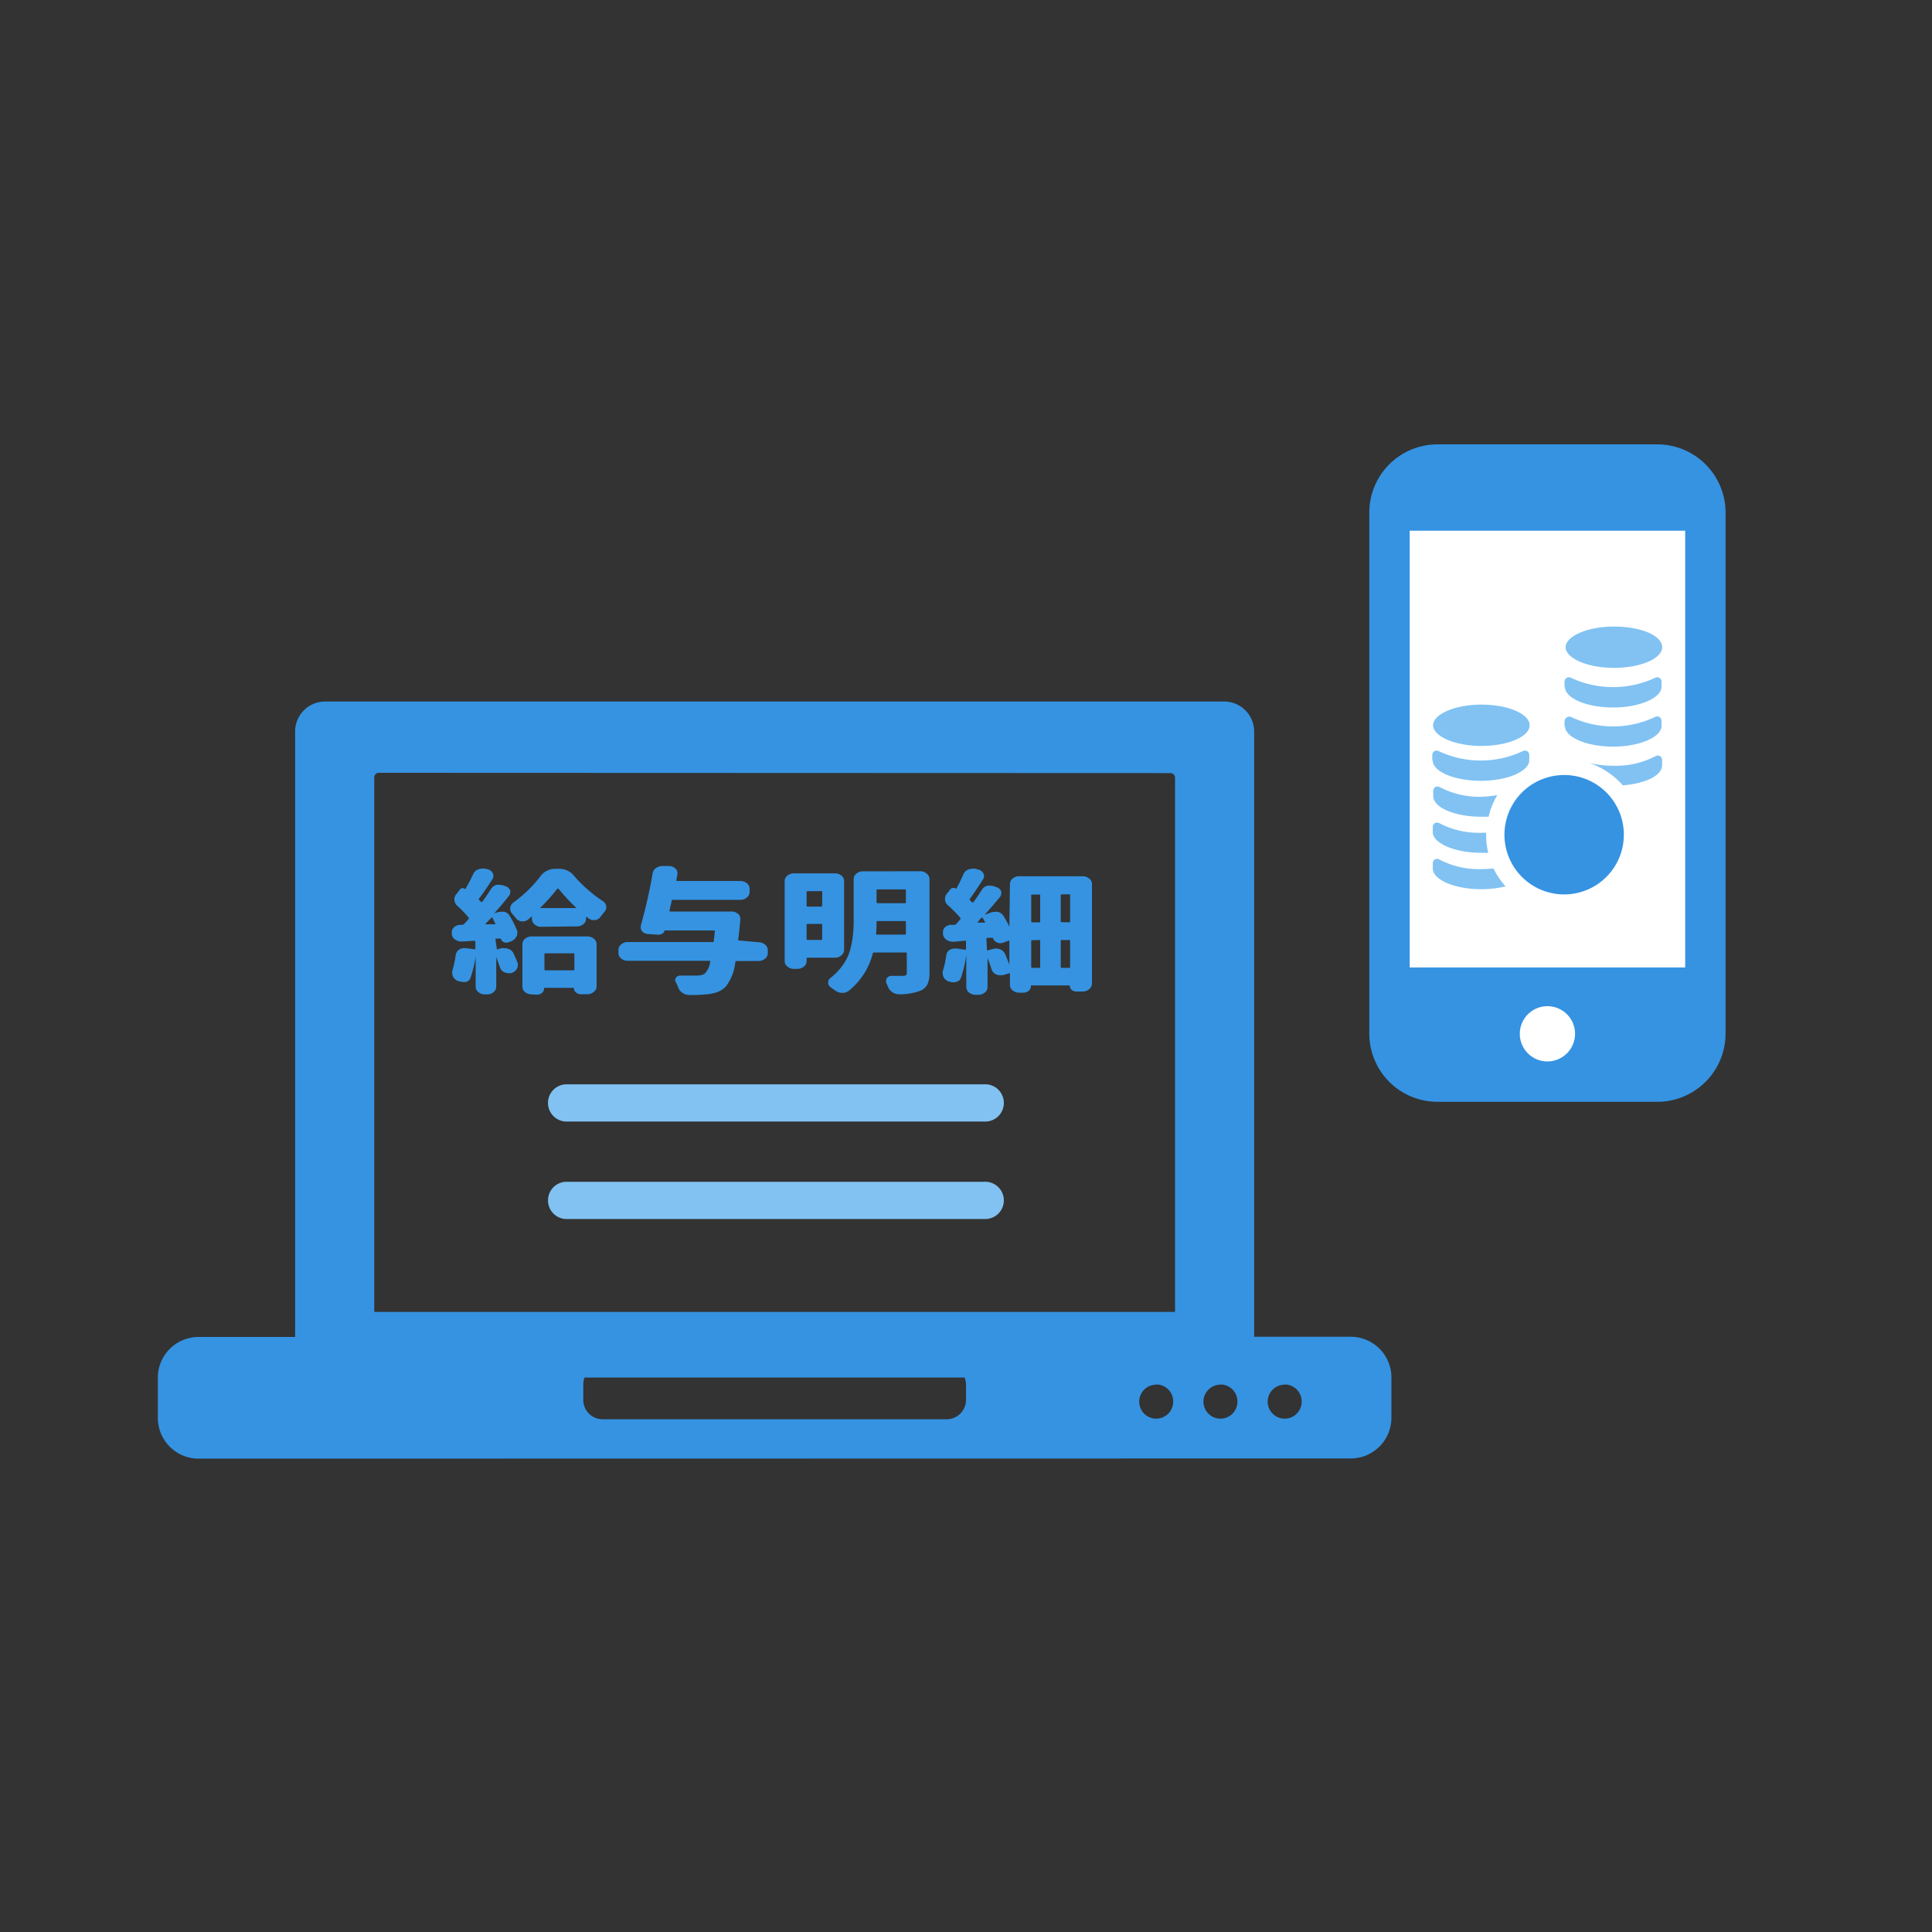 <svg id="aaf6e64c-6022-4d5c-8da4-ef5458cfca4c" data-name="レイヤー 1" xmlns="http://www.w3.org/2000/svg" viewBox="0 0 200 200"><rect x="0" y="0" width="200" height="200" fill="#333333" stroke="none"/><defs><style>.bca066a1-1659-451b-86a6-306cd303db41,.e1974706-2298-4d7c-99be-a08198181858{fill:#3593e2;}.b4b8dda5-cc85-450c-9a1a-fedc94efd38b,.e1974706-2298-4d7c-99be-a08198181858,.edc4d7c2-dc45-4008-8152-c197b5088d6b{isolation:isolate;}.edc4d7c2-dc45-4008-8152-c197b5088d6b,.f0f9ef45-d152-4fc4-a359-644a8f1fe46b{fill:#81c2f2;}.a8cc56ca-1f79-4308-a941-b681575c8de4{fill:#fff;}</style></defs><path class="e1974706-2298-4d7c-99be-a08198181858" d="M20.55,151a4.22,4.22,0,0,1-4.21-4.21v-4.18a4.22,4.22,0,0,1,4.21-4.21h10V75.73a3.11,3.11,0,0,1,3.11-3.11h93.06a3.11,3.11,0,0,1,3.11,3.11v62.65h10a4.22,4.22,0,0,1,4.21,4.21v4.18a4.22,4.22,0,0,1-4.21,4.21Zm39.89-8.16a2.12,2.12,0,0,0-.06.49v1.59a2,2,0,0,0,2,2H98a2,2,0,0,0,2-2v-1.59a1.71,1.71,0,0,0-.07-.49l-.06-.24H60.5Zm72.56.5a1.76,1.76,0,1,0,1.75,1.75A1.76,1.76,0,0,0,133,143.32Zm-6.65,0a1.76,1.76,0,1,0,1.75,1.75A1.76,1.76,0,0,0,126.35,143.32Zm-6.65,0a1.76,1.76,0,1,0,1.75,1.75A1.75,1.75,0,0,0,119.7,143.32ZM39.23,80a.48.48,0,0,0-.49.45v55.36h82.9V80.48a.48.48,0,0,0-.49-.45Z"/><path class="f0f9ef45-d152-4fc4-a359-644a8f1fe46b" d="M101.85,116.1H58.52a1.93,1.93,0,0,1,0-3.85h43.33a1.93,1.93,0,1,1,0,3.85Z"/><path class="f0f9ef45-d152-4fc4-a359-644a8f1fe46b" d="M101.85,126.19H58.52a1.93,1.93,0,0,1,0-3.85h43.33a1.93,1.93,0,1,1,0,3.85Z"/><g class="b4b8dda5-cc85-450c-9a1a-fedc94efd38b"><path class="bca066a1-1659-451b-86a6-306cd303db41" d="M51.43,98.21a.05.05,0,0,0,0,.06.06.06,0,0,0,.07,0l.4-.11a1.24,1.24,0,0,1,.33,0,1.31,1.31,0,0,1,.43.08.88.88,0,0,1,.51.47c.16.36.31.7.43,1a.85.85,0,0,1,0,.25.65.65,0,0,1-.12.37.94.94,0,0,1-.58.41.92.92,0,0,1-.28,0,.86.86,0,0,1-.39-.09.77.77,0,0,1-.45-.45c-.11-.31-.24-.68-.41-1.11,0,0,0,0,0,0s0,0,0,0v3.05a.73.73,0,0,1-.28.57,1,1,0,0,1-.7.23h-.18a1,1,0,0,1-.68-.23.72.72,0,0,1-.29-.57V99s0,0,0,0a0,0,0,0,0,0,0,11.85,11.85,0,0,1-.54,2.24.66.66,0,0,1-.46.41,1.26,1.26,0,0,1-.33,0,1,1,0,0,1-.38-.08.2.2,0,0,1-.08,0,.94.94,0,0,1-.53-.44.77.77,0,0,1-.1-.38.74.74,0,0,1,0-.25,10.27,10.27,0,0,0,.36-1.67.81.81,0,0,1,.35-.53,1,1,0,0,1,.54-.15l.15,0,.88.12c.07,0,.11,0,.11-.08v-.7a.1.1,0,0,0-.11-.1l-1.26.07h-.08a1.07,1.07,0,0,1-.64-.19.75.75,0,0,1-.35-.56l0-.14v-.08a.65.65,0,0,1,.23-.49.91.91,0,0,1,.65-.26h.2a.25.25,0,0,0,.19-.09c.16-.16.31-.33.46-.5a.13.13,0,0,0,0-.18,11.33,11.33,0,0,0-1.15-1.19.88.88,0,0,1-.31-.6.44.44,0,0,1,0-.1.76.76,0,0,1,.22-.54l.37-.48a.31.31,0,0,1,.24-.12.33.33,0,0,1,.24.08s.06,0,.07,0A15.37,15.37,0,0,0,49,90.46.89.89,0,0,1,49.5,90a1,1,0,0,1,.41-.08,1,1,0,0,1,.31,0l.3.08a.78.78,0,0,1,.5.41.65.65,0,0,1,.06.26.6.6,0,0,1-.1.33q-.88,1.38-1.38,2a.12.12,0,0,0,0,.16l.19.19a.1.1,0,0,0,.14,0c.33-.46.64-.91.91-1.34a1,1,0,0,1,.56-.41,1.48,1.48,0,0,1,.35,0,1.24,1.24,0,0,1,.41.08l.2.07a.77.77,0,0,1,.46.44.75.75,0,0,1,0,.2.57.57,0,0,1-.15.37c-.5.63-1,1.23-1.51,1.79,0,0,0,0,0,0s0,0,0,0l.28-.09a1.14,1.14,0,0,1,.41-.07,1.49,1.49,0,0,1,.36,0,.86.86,0,0,1,.56.43,10.37,10.37,0,0,1,.78,1.57.7.7,0,0,1,0,.25.68.68,0,0,1-.12.37,1.11,1.11,0,0,1-.56.45l-.23.08a.61.61,0,0,1-.46,0,.53.53,0,0,1-.31-.31s0-.08-.1-.07l-.35,0c-.09,0-.13,0-.13.11Zm-1.17-2.58a0,0,0,0,0,0,.05s0,0,.05,0l.89,0a.09.09,0,0,0,.07,0,.06.06,0,0,0,0-.07Q51,95.07,51,95a.06.06,0,0,0-.06,0s-.06,0-.07,0Zm5.79.31a1,1,0,0,1-.69-.23.72.72,0,0,1-.29-.57v-.28s0,0,0,0h0l-.46.37a.81.81,0,0,1-.48.15h-.16a.9.9,0,0,1-.57-.34L53,94.56a.72.72,0,0,1-.18-.48.74.74,0,0,1,0-.12.82.82,0,0,1,.35-.55A13.23,13.23,0,0,0,56,90.64a1.65,1.65,0,0,1,.65-.51,1.8,1.8,0,0,1,.82-.19h.38a1.93,1.93,0,0,1,1.52.66,14.46,14.46,0,0,0,3,2.66.79.79,0,0,1,.4.66.72.72,0,0,1-.17.44c-.15.17-.29.35-.43.54a.85.85,0,0,1-.57.35h-.15a.88.88,0,0,1-.5-.16l-.21-.17a.06.06,0,0,0-.07,0s0,0,0,0v.18a.7.7,0,0,1-.28.57,1,1,0,0,1-.69.23Zm-1,7a1.12,1.12,0,0,1-.69-.23.72.72,0,0,1-.28-.58V97.75a.72.72,0,0,1,.28-.58,1.12,1.12,0,0,1,.69-.23h5.74a1.07,1.07,0,0,1,.68.23.73.73,0,0,1,.29.58v4.36a.7.7,0,0,1-.29.57,1,1,0,0,1-.68.24h-.68a.7.7,0,0,1-.48-.18.51.51,0,0,1-.21-.41s0-.07-.1-.07h-2.9c-.07,0-.1,0-.1.08a.61.61,0,0,1-.22.45.84.84,0,0,1-.54.18ZM55.9,94a0,0,0,0,0,0,0,0,0,0,0,0,.05,0h3.67s.06,0,.06,0,0,0,0,0a20.28,20.28,0,0,1-1.86-2,.05.05,0,0,0-.06,0,.09.09,0,0,0-.07,0A18.2,18.2,0,0,1,55.9,94Zm3.56,4.78c0-.06,0-.09-.13-.09H56.49c-.09,0-.13,0-.13.09v1.56c0,.08,0,.11.13.11h2.84c.09,0,.13,0,.13-.11Z"/><path class="bca066a1-1659-451b-86a6-306cd303db41" d="M78.51,97.54a1,1,0,0,1,.68.24.73.73,0,0,1,.29.57v.33a.72.72,0,0,1-.29.57,1,1,0,0,1-.68.23H76.26a.13.13,0,0,0-.14.11,5,5,0,0,1-1,2.56,2.68,2.68,0,0,1-.85.55,4.67,4.67,0,0,1-1.11.23,12.61,12.61,0,0,1-1.45.07h-.37a1.29,1.29,0,0,1-.72-.24,1.17,1.17,0,0,1-.43-.58,3.76,3.76,0,0,0-.25-.54.53.53,0,0,1-.05-.2.44.44,0,0,1,.1-.25.56.56,0,0,1,.45-.2h0c.47,0,1,0,1.68,0a1.52,1.52,0,0,0,.83-.19,2.24,2.24,0,0,0,.57-1.23c0-.07,0-.11-.1-.11H65a1,1,0,0,1-.69-.23.72.72,0,0,1-.29-.57v-.33a.73.73,0,0,1,.29-.57,1,1,0,0,1,.69-.24h8.77c.08,0,.12,0,.13-.11,0-.23.07-.56.1-1,0-.06,0-.09-.11-.09h-5a.09.09,0,0,0-.09,0,.5.5,0,0,1-.24.33.82.82,0,0,1-.47.11l-1-.07a.89.89,0,0,1-.61-.27.64.64,0,0,1-.15-.4,1.21,1.21,0,0,1,0-.18,54.27,54.27,0,0,0,1.24-5.47.8.8,0,0,1,.38-.54,1.16,1.16,0,0,1,.63-.18h.1l.62,0a1,1,0,0,1,.65.29.64.64,0,0,1,.18.45v.14l-.12.57c0,.06,0,.1.1.1h6.51a1.09,1.09,0,0,1,.7.23.75.75,0,0,1,.28.57v.34a.75.75,0,0,1-.28.57,1,1,0,0,1-.7.24H69.67a.14.14,0,0,0-.15.1c0,.2-.12.53-.21,1,0,.08,0,.11.09.11h6.32a1,1,0,0,1,.68.24.64.64,0,0,1,.24.49.22.22,0,0,1,0,.08v0c-.08.89-.15,1.58-.22,2.08,0,.08,0,.11.12.11Z"/><path class="bca066a1-1659-451b-86a6-306cd303db41" d="M87.38,98.34a.71.71,0,0,1-.28.56,1,1,0,0,1-.69.24H83.62c-.08,0-.12,0-.12.1v.26a.69.69,0,0,1-.28.56,1.05,1.05,0,0,1-.69.24H82.2a1,1,0,0,1-.68-.24.67.67,0,0,1-.29-.56V91.21a.68.68,0,0,1,.29-.57,1,1,0,0,1,.68-.23h4.21a1,1,0,0,1,.69.23.69.69,0,0,1,.28.57Zm-2.26-6c0-.06,0-.09-.11-.09H83.62q-.12,0-.12.09v1.4c0,.07,0,.11.12.11H85a.1.1,0,0,0,.11-.11ZM83.5,97.19c0,.07,0,.11.12.11H85a.1.1,0,0,0,.11-.11V95.74c0-.07,0-.1-.11-.1H83.62c-.08,0-.12,0-.12.1Zm11.75-7a1,1,0,0,1,.68.24.73.73,0,0,1,.29.56v9.73a2.68,2.68,0,0,1-.21,1.18,1.49,1.49,0,0,1-.76.67,6.23,6.23,0,0,1-2.16.36h0a1.23,1.23,0,0,1-.7-.21,1.14,1.14,0,0,1-.46-.56l-.2-.45a.43.43,0,0,1,0-.19.55.55,0,0,1,.09-.29.63.63,0,0,1,.5-.21h1.15a.58.58,0,0,0,.32-.07.35.35,0,0,0,.08-.26v-2q0-.09-.12-.09H90.5a.14.14,0,0,0-.15.09,7.15,7.15,0,0,1-2.51,3.89,1,1,0,0,1-.62.2h-.09a1.32,1.32,0,0,1-.71-.27l-.41-.29a.6.6,0,0,1-.28-.5.61.61,0,0,1,.26-.5,6.12,6.12,0,0,0,1.27-1.33A4.94,4.94,0,0,0,88,98.35a9.82,9.82,0,0,0,.29-1.48,13.75,13.75,0,0,0,.08-1.53V91a.71.71,0,0,1,.28-.56,1,1,0,0,1,.69-.24Zm-4.56,6.45a.09.09,0,0,0,.1.11h2.87c.08,0,.12,0,.12-.11V95.46c0-.07,0-.11-.12-.11H90.88c-.09,0-.14,0-.14.11A11.83,11.83,0,0,1,90.69,96.68Zm3.09-4.47c0-.06,0-.1-.12-.1H90.88c-.09,0-.14,0-.14.1v1.23c0,.06.05.1.14.1h2.78c.08,0,.12,0,.12-.1Z"/><path class="bca066a1-1659-451b-86a6-306cd303db41" d="M104.55,91.51a.69.69,0,0,1,.28-.56,1,1,0,0,1,.69-.24h6.55a1,1,0,0,1,.68.24.7.7,0,0,1,.29.56v10.32a.73.73,0,0,1-.29.57,1,1,0,0,1-.68.24h-.65a.71.71,0,0,1-.47-.16.48.48,0,0,1-.2-.4.07.07,0,0,0-.08-.07h-3.85c-.06,0-.1,0-.1.08a.63.63,0,0,1-.23.48.87.87,0,0,1-.57.19h-.4a1.06,1.06,0,0,1-.69-.23.72.72,0,0,1-.28-.57v-1.14s0,0,0-.06a.11.11,0,0,0-.08,0l-.66.19a1.45,1.45,0,0,1-.29,0,1.1,1.1,0,0,1-.4-.08.83.83,0,0,1-.45-.47c-.12-.36-.26-.77-.44-1.23h0v3a.72.72,0,0,1-.28.58,1.08,1.08,0,0,1-.69.23H101a1.07,1.07,0,0,1-.68-.23.73.73,0,0,1-.29-.58V98.85h0a12.25,12.25,0,0,1-.56,2.38.62.62,0,0,1-.46.41,1,1,0,0,1-.33.05.84.84,0,0,1-.38-.08.2.2,0,0,1-.08,0,1,1,0,0,1-.53-.44.86.86,0,0,1-.1-.38.69.69,0,0,1,0-.24,9.46,9.46,0,0,0,.37-1.67.76.76,0,0,1,.34-.54,1.06,1.06,0,0,1,.55-.15l.14,0,.89.12c.08,0,.12,0,.12-.08v-.75c0-.07,0-.1-.12-.1l-1.13.11H98.6A1.19,1.19,0,0,1,98,97.3a.89.89,0,0,1-.38-.54l0-.19a.45.45,0,0,1,0-.12.59.59,0,0,1,.19-.44.91.91,0,0,1,.63-.27l.35,0a.24.24,0,0,0,.19-.08l.42-.48a.15.15,0,0,0,0-.18,13.06,13.06,0,0,0-1.24-1.26.83.83,0,0,1-.33-.6.36.36,0,0,1,0-.11.83.83,0,0,1,.2-.53l.36-.45a.36.36,0,0,1,.26-.13.4.4,0,0,1,.29.07s0,0,.06,0a15.45,15.45,0,0,0,.75-1.53.94.94,0,0,1,.49-.45,1.24,1.24,0,0,1,.41-.08,1.26,1.26,0,0,1,.33,0l.33.1a.75.75,0,0,1,.5.41.65.65,0,0,1,.06.26.62.62,0,0,1-.11.33q-.87,1.36-1.35,2a.12.12,0,0,0,0,.16,2.11,2.11,0,0,0,.22.22.06.06,0,0,0,.06,0s.06,0,.07,0c.31-.42.6-.86.89-1.31a.92.92,0,0,1,.56-.41,1.24,1.24,0,0,1,.33,0,1,1,0,0,1,.41.08l.25.08a.77.77,0,0,1,.45.45.68.68,0,0,1,0,.19.6.6,0,0,1-.15.39c-.5.59-1,1.19-1.57,1.82,0,0,0,0,0,0h0l.6-.22a1,1,0,0,1,.42-.08,1.1,1.1,0,0,1,.35,0,.91.91,0,0,1,.58.41c.23.38.43.75.61,1.11,0,0,0,0,0,0s0,0,0,0Zm-3.38,4s0,0,0,0a0,0,0,0,0,0,0l.74,0a.07.07,0,0,0,.06,0s0,0,0-.06c-.09-.18-.18-.32-.24-.43s0,0-.07,0,0,0-.06,0-.16.16-.26.28Zm1,2.8a.08.08,0,0,0,0,.07.11.11,0,0,0,.08,0l.51-.13a1.06,1.06,0,0,1,.34-.06,1.26,1.26,0,0,1,.43.08.94.94,0,0,1,.51.47c.16.37.31.75.45,1.13l0,0a0,0,0,0,0,0,0V97.43a.07.07,0,0,0,0-.05h-.08l-.54.2a.8.8,0,0,1-.3.06.78.78,0,0,1-.33-.07.73.73,0,0,1-.43-.41.12.12,0,0,0-.15-.08l-.41,0c-.09,0-.13,0-.13.12Zm5.51-5.6c0-.07,0-.11-.12-.11h-.69c-.08,0-.12,0-.12.11v2.68q0,.09.12.09h.69q.12,0,.12-.09Zm-.81,4.62c-.08,0-.12,0-.12.1v2.66c0,.07,0,.1.12.1h.69c.08,0,.12,0,.12-.1V97.41c0-.07,0-.1-.12-.1Zm3.79-1.85q.12,0,.12-.09V92.69c0-.07,0-.11-.12-.11h-.72c-.09,0-.13,0-.13.11v2.68c0,.06,0,.09.13.09Zm-.85,4.61c0,.07,0,.1.13.1h.72c.08,0,.12,0,.12-.1V97.41c0-.07,0-.1-.12-.1h-.72c-.09,0-.13,0-.13.1Z"/></g><rect class="a8cc56ca-1f79-4308-a941-b681575c8de4" x="144.46" y="52.94" width="31.44" height="58"/><path class="e1974706-2298-4d7c-99be-a08198181858" d="M171.57,46H148.81a7.06,7.06,0,0,0-7.06,7.06V107a7.06,7.06,0,0,0,7.06,7.06h22.76a7.07,7.07,0,0,0,7.06-7.06V53.06A7.07,7.07,0,0,0,171.57,46Zm-11.38,63.88a2.86,2.86,0,1,1,2.86-2.86A2.87,2.87,0,0,1,160.19,109.88Zm14.26-54.94v45.21H145.93V54.94Z"/><path class="a8cc56ca-1f79-4308-a941-b681575c8de4" d="M160.61,84a.43.43,0,0,0-.43.43v4.44a.43.43,0,0,0,.43.43h.22a.43.43,0,0,0,.43-.43V87.63h.85a1.83,1.83,0,1,0,0-3.62Z"/><path class="e1974706-2298-4d7c-99be-a08198181858" d="M161.92,80.23a6.18,6.18,0,1,0,6.18,6.18A6.17,6.17,0,0,0,161.92,80.23Z"/><path class="edc4d7c2-dc45-4008-8152-c197b5088d6b" d="M158.35,75.08c0,1.18-2.25,2.14-5,2.14s-5-1-5-2.14,2.24-2.14,5-2.14S158.35,73.9,158.35,75.08Z"/><path class="edc4d7c2-dc45-4008-8152-c197b5088d6b" d="M148.31,78.7c0,1.18,2.24,2.13,5,2.13s5-1,5-2.13v-.53a.5.5,0,0,0-.22-.41.47.47,0,0,0-.46,0,10.22,10.22,0,0,1-8.69,0,.47.47,0,0,0-.46,0,.49.49,0,0,0-.21.41v.53Z"/><path class="edc4d7c2-dc45-4008-8152-c197b5088d6b" d="M155,82.31a7.68,7.68,0,0,0-.9,2.24c-.24,0-.48,0-.73,0-2.77,0-5-.95-5-2.14v-.52a.49.49,0,0,1,.21-.41.47.47,0,0,1,.46,0,8.81,8.81,0,0,0,4.34,1A11.42,11.42,0,0,0,155,82.31Z"/><path class="edc4d7c2-dc45-4008-8152-c197b5088d6b" d="M154.06,88.28a6,6,0,0,1-.74,0c-2.76,0-5-1-5-2.14v-.53a.49.49,0,0,1,.21-.4.5.5,0,0,1,.46,0,8.79,8.79,0,0,0,4.34,1l.52,0a2.26,2.26,0,0,0,0,.26A7.72,7.72,0,0,0,154.06,88.28Z"/><path class="edc4d7c2-dc45-4008-8152-c197b5088d6b" d="M155.86,91.76a11,11,0,0,1-2.54.29c-2.77,0-5-1-5-2.14v-.53a.49.49,0,0,1,.21-.41.5.5,0,0,1,.46,0,8.81,8.81,0,0,0,4.34,1,10,10,0,0,0,1.27-.07A8.27,8.27,0,0,0,155.86,91.76Z"/><path class="edc4d7c2-dc45-4008-8152-c197b5088d6b" d="M172.07,67c0,1.18-2.25,2.14-5,2.14s-5-1-5-2.14,2.25-2.14,5-2.14S172.07,65.77,172.07,67Z"/><path class="edc4d7c2-dc45-4008-8152-c197b5088d6b" d="M162,75.15c0,1.18,2.25,2.14,5,2.14s5-1,5-2.14v-.52a.49.49,0,0,0-.21-.41.5.5,0,0,0-.46,0,10.12,10.12,0,0,1-8.69,0,.5.5,0,0,0-.68.46v.52Z"/><path class="edc4d7c2-dc45-4008-8152-c197b5088d6b" d="M162,71.1c0,1.18,2.25,2.14,5,2.14s5-1,5-2.14v-.53a.49.49,0,0,0-.21-.4.47.47,0,0,0-.46,0,10.31,10.31,0,0,1-8.69,0,.47.47,0,0,0-.46,0,.5.5,0,0,0-.22.4v.53Z"/><path class="edc4d7c2-dc45-4008-8152-c197b5088d6b" d="M171.85,78.27a.5.5,0,0,0-.46,0,8.81,8.81,0,0,1-4.34,1,10.47,10.47,0,0,1-2.57-.3A8.15,8.15,0,0,1,168,81.3c2.31-.19,4.06-1,4.06-2.09v-.54A.45.45,0,0,0,171.85,78.27Z"/></svg>